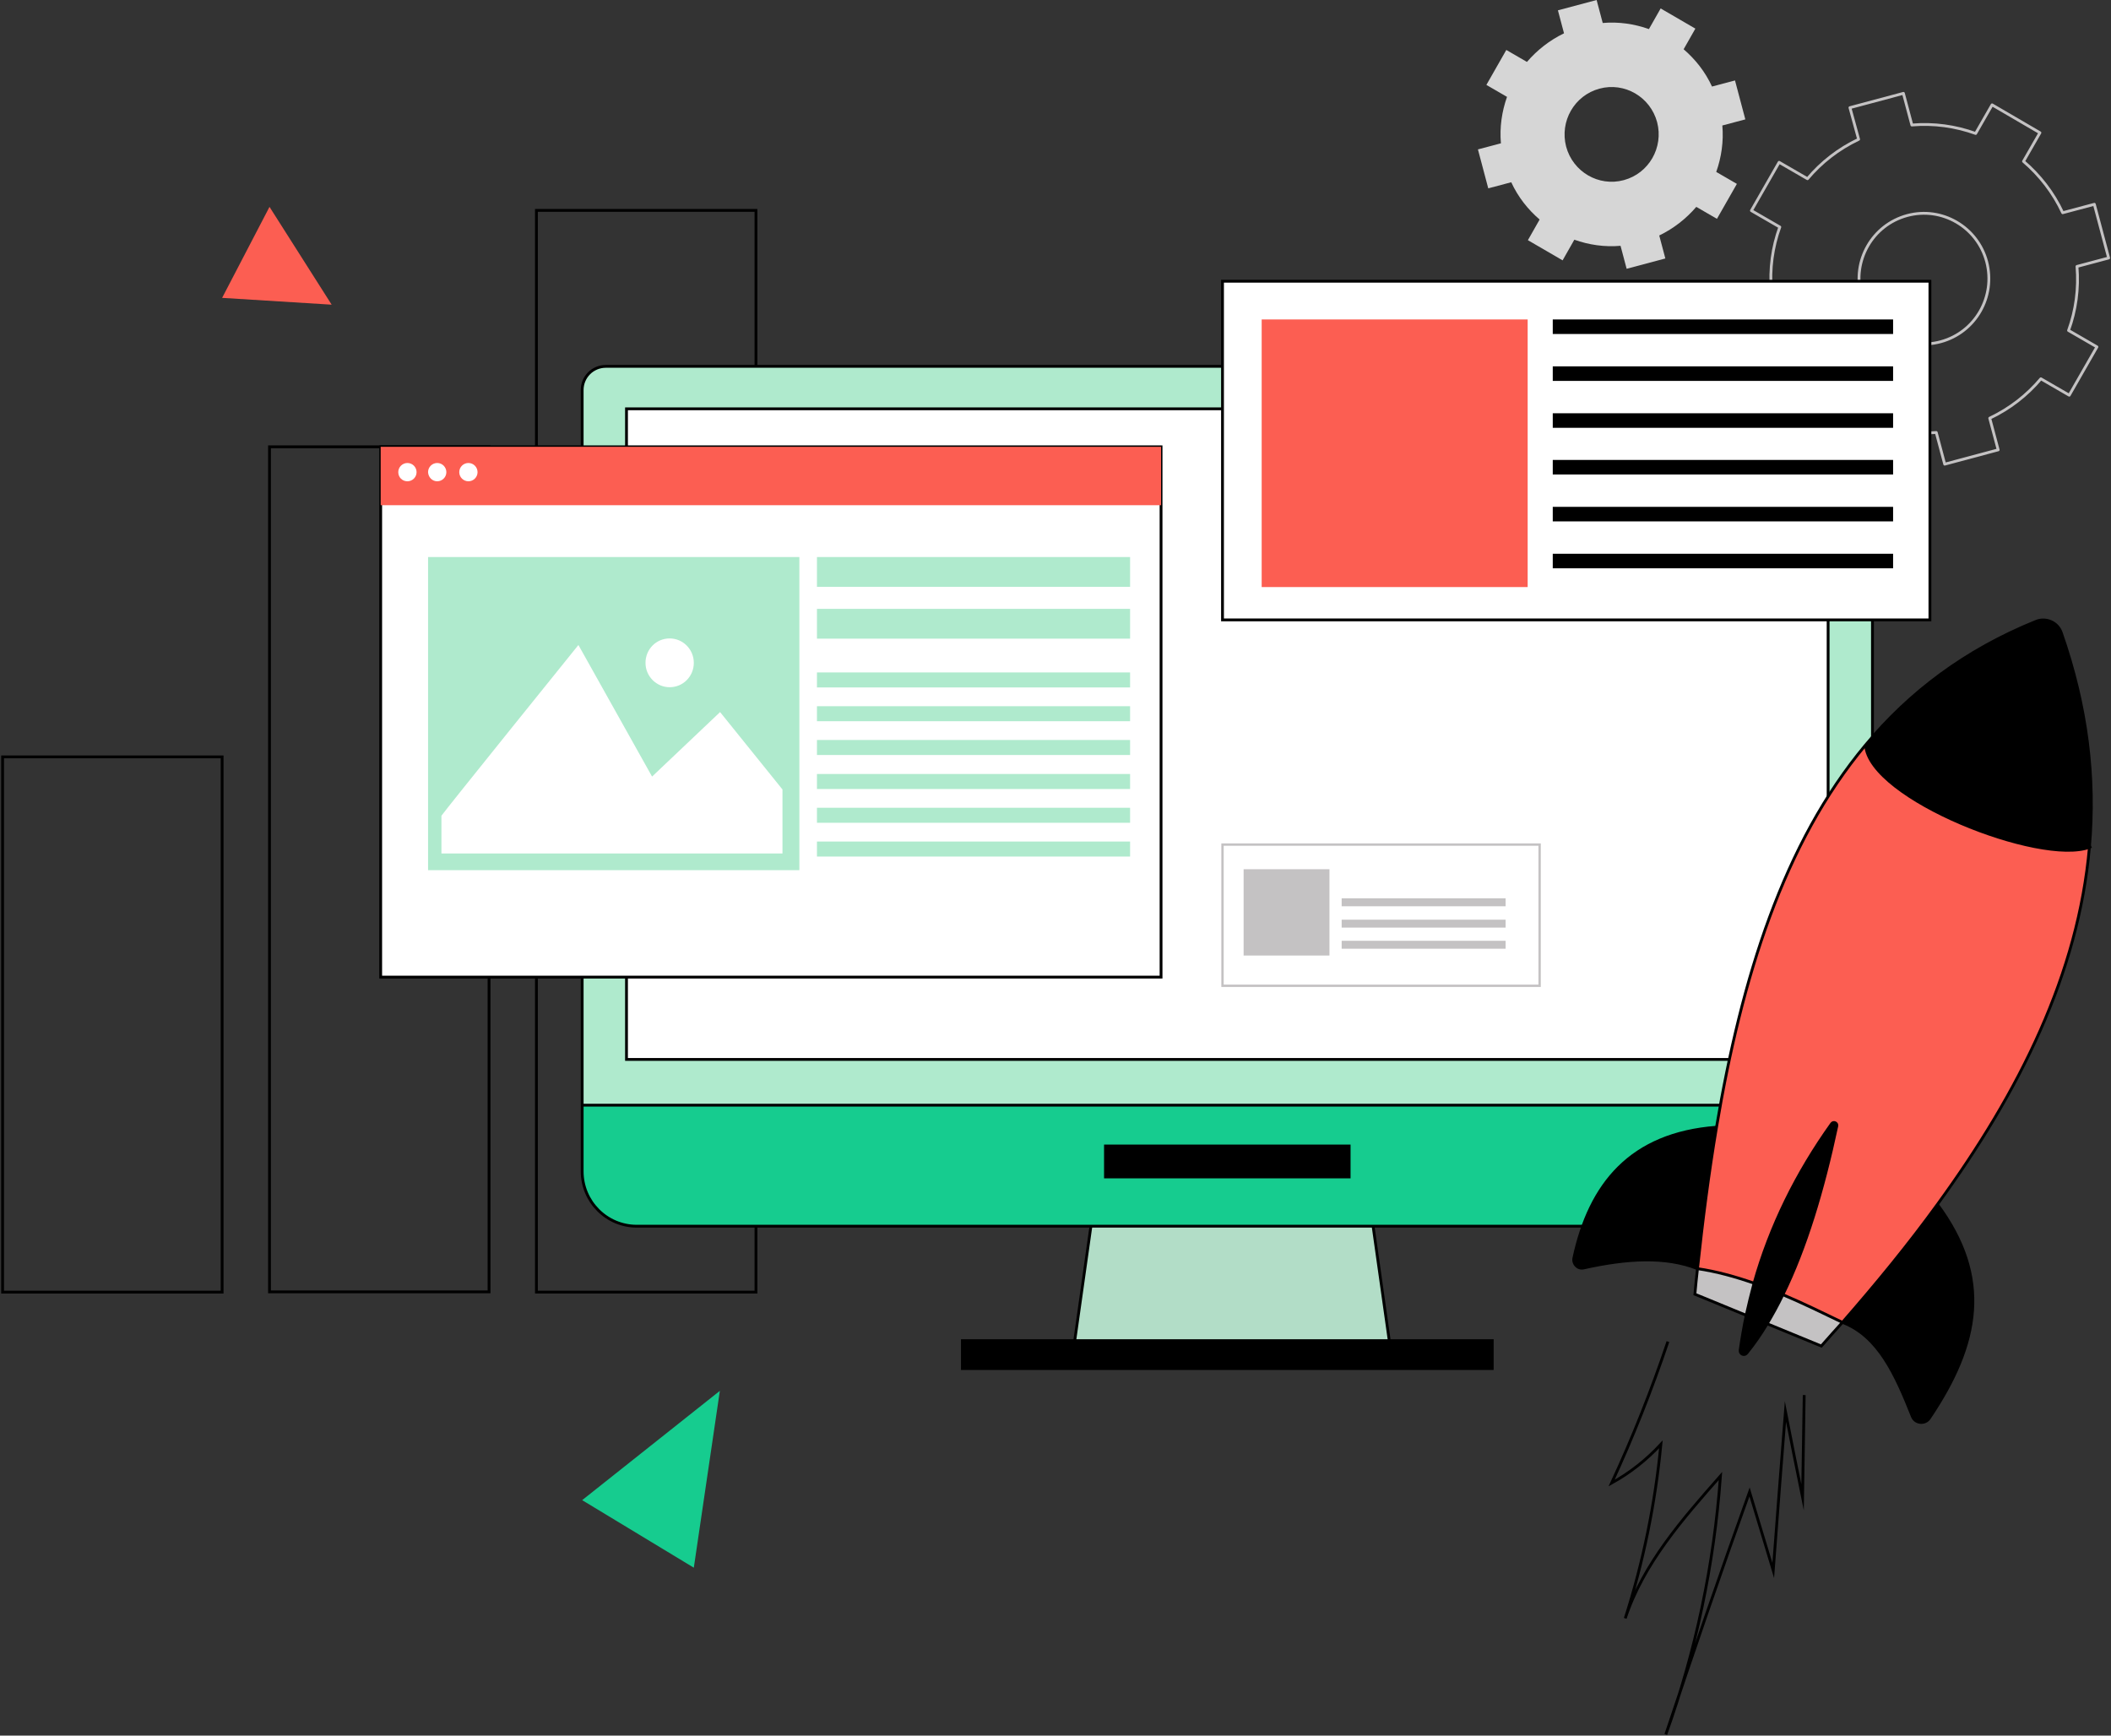 <svg xmlns="http://www.w3.org/2000/svg" xmlns:xlink="http://www.w3.org/1999/xlink" id="Layer_1" x="0px" y="0px" viewBox="0 0 900 740" style="enable-background:new 0 0 900 740;" xml:space="preserve"><rect x="0" y="0" width="900" height="740" fill="#333333" stroke="none"/><style type="text/css">	.st0{clip-path:url(#SVGID_00000060736132928953268360000005224878103793779134_);}	.st1{fill:none;stroke:#C4C2C3;stroke-width:1.2;stroke-linecap:round;stroke-linejoin:round;}	.st2{fill:none;stroke:#000000;stroke-width:1.2;stroke-miterlimit:10;}	.st3{fill-rule:evenodd;clip-rule:evenodd;fill:#D6D6D6;}	.st4{fill:#AFEACD;}	.st5{fill:#FFFFFF;}	.st6{fill:#B2DDC7;}	.st7{fill:#16CC8F;}	.st8{fill:#FC5E52;}	.st9{fill:#C4C2C3;}	.st10{fill:#FFFFFF;stroke:#000000;stroke-width:1.2;stroke-miterlimit:10;}	.st11{fill:none;stroke:#C4C2C3;stroke-miterlimit:10;}	.st12{fill-rule:evenodd;clip-rule:evenodd;fill:#16CC8F;}	.st13{fill-rule:evenodd;clip-rule:evenodd;fill:#FC5E52;}</style><g>	<defs>		<rect id="SVGID_1_" width="900" height="740"></rect>	</defs>	<clipPath id="SVGID_00000183218395348639218730000007336817215510584762_">		<use xlink:href="#SVGID_1_" style="overflow:visible;"></use>	</clipPath>	<g style="clip-path:url(#SVGID_00000183218395348639218730000007336817215510584762_);">		<path class="st1" d="M788.7,45.9l22.8-6.1l3.6,13.5c9.4-0.8,18.6,0.5,27.2,3.6l7-12.2l20.4,11.9l-7,12.2   c6.9,5.9,12.7,13.3,16.7,21.9l13.5-3.6l6.1,22.9l-13.5,3.6c0.8,9.5-0.5,18.8-3.6,27.3l12.1,7l-11.8,20.6l-12.1-7   c-5.9,7-13.2,12.7-21.8,16.8l3.6,13.5l-22.8,6.1l-3.6-13.5c-9.4,0.8-18.6-0.5-27.2-3.6l-7,12.2L771,181.1l7-12.2   c-6.9-5.9-12.7-13.3-16.7-21.9l-13.5,3.6l-6.1-22.9l13.5-3.6c-0.8-9.5,0.5-18.8,3.6-27.3l-12.1-7l11.8-20.6l12.1,7   c5.9-7,13.2-12.7,21.8-16.8L788.7,45.9z M813.1,91.9c-14.8,4-23.5,19.2-19.6,34.1c4,14.9,19.1,23.7,33.9,19.7   c14.8-4,23.5-19.2,19.6-34.1C843.1,96.8,827.9,87.9,813.1,91.9z"></path>		<path class="st2" d="M94.7,322.7H1.1v228.2h93.6V322.7z"></path>		<path class="st2" d="M208.5,190.5h-93.6v360.3h93.6V190.5z"></path>		<path class="st2" d="M322.3,89.7h-93.6v461.2h93.6V89.7z"></path>		<path class="st3" d="M664.2,4.4L680.7,0l2.6,9.8c6.8-0.6,13.5,0.4,19.7,2.6l5-8.8l14.8,8.6l-5,8.8c5,4.3,9.2,9.6,12.1,15.9   l9.8-2.6l4.4,16.6l-9.8,2.6c0.6,6.8-0.4,13.6-2.6,19.8l8.8,5.1l-8.5,14.9l-8.8-5.1c-4.3,5-9.6,9.2-15.8,12.2l2.6,9.8l-16.5,4.4   l-2.6-9.8c-6.8,0.6-13.5-0.4-19.7-2.6l-5,8.8l-14.8-8.6l5-8.8c-5-4.3-9.2-9.6-12.1-15.9l-9.8,2.6l-4.4-16.6l9.8-2.6   c-0.6-6.8,0.4-13.6,2.6-19.8l-8.8-5.1l8.5-14.9l8.8,5.1c4.3-5,9.6-9.2,15.8-12.2L664.2,4.4z M681.9,37.8   c-10.7,2.9-17,13.9-14.2,24.7c2.9,10.8,13.9,17.2,24.6,14.3c10.7-2.9,17-13.9,14.2-24.7C703.6,41.3,692.6,34.9,681.9,37.8z"></path>		<path class="st4" d="M798.2,166.3v304.9h-550V166.3c0-5.6,4.5-10.1,10.1-10.1h529.9C793.7,156.2,798.2,160.7,798.2,166.3z    M779.4,451.7V174.3H267.1v277.4H779.4z"></path>		<path class="st5" d="M779.4,174.3H267.1v277.4h512.3V174.3z"></path>		<path d="M636.2,571.6v11.9H410.3v-11.9h47.8h134.2H636.2z"></path>		<path class="st6" d="M585.4,522.8l6.9,48.8H458.1l6.9-48.8H585.4z"></path>		<path d="M575.2,488.6H471.3v13.2h103.9V488.6z"></path>		<path class="st7" d="M798.2,471.2v28.2c0,12.9-10.4,23.4-23.3,23.4H271.5c-12.9,0-23.3-10.5-23.3-23.4v-28.2H798.2z M575.2,501.9   v-13.2H471.3v13.2H575.2z"></path>		<path class="st2" d="M798.2,471.2v28.2c0,12.9-10.4,23.4-23.3,23.4H271.5c-12.9,0-23.3-10.5-23.3-23.4V166.3   c0-5.6,4.5-10.1,10.1-10.1h529.9c5.6,0,10.1,4.6,10.1,10.1V471.2z"></path>		<path class="st2" d="M779.4,174.3H267.1v277.4h512.3V174.3z"></path>		<path class="st2" d="M248.2,471.2h550"></path>		<path class="st2" d="M575.2,488.6H471.3v13.2h103.9V488.6z"></path>		<path class="st2" d="M592.3,571.6h43.9v11.9H410.3v-11.9h47.8H592.3z"></path>		<path class="st2" d="M465.1,522.8l-6.9,48.8"></path>		<path class="st2" d="M585.4,522.8l6.9,48.8"></path>		<path d="M878.8,269.8c11.1,31.6,14.6,62,12,91.4c-21,7.9-93.9-20.7-95.5-43.5c18.8-22.6,42.5-40.6,72.8-52.8   C872.4,263.1,877.3,265.4,878.8,269.8L878.8,269.8z"></path>		<path class="st8" d="M795.3,317.6c1.7,22.8,74.6,51.4,95.5,43.5c-4.7,53.6-29.5,103.8-64.8,152.3c-12.4,17-26,33.7-40.5,50.3   c-8.4-4.1-16.9-8.2-25.4-11.8c9.7-19.8,17.1-44.2,23-71.9c0.3-1.3-1.4-2.1-2.2-1c-15,21-26.2,43.6-33.1,68.1   c-7.9-2.8-16-5-24.1-6.2c2.2-20.5,4.8-40.7,8.1-60.3C742.5,416.8,760.3,359.5,795.3,317.6L795.3,317.6z"></path>		<path d="M826,513.5c23.1,31.3,18,59.5-3.3,91.2c-1.9,2.8-6.1,2.4-7.3-0.7c-7.1-17.6-14.4-34.3-29.8-40.1   C800,547.2,813.6,530.4,826,513.5z"></path>		<path class="st9" d="M785.5,563.8c-3,3.4-6,6.8-9,10.1l-23.1-9.5c2.4-3.9,4.6-8,6.7-12.4C768.6,555.6,777,559.7,785.5,563.8   L785.5,563.8z"></path>		<path d="M753.4,564.4c-2.7,4.5-5.6,8.7-8.7,12.5c-1,1.3-3,0.4-2.8-1.2c0.7-5.1,1.6-10.1,2.6-15c0.9-4.6,2-9.1,3.3-13.6   c6.9-24.5,18.1-47.1,33.1-68.1c0.8-1.1,2.5-0.3,2.2,1c-5.9,27.7-13.3,52.1-23,71.9C758,556.4,755.8,560.5,753.4,564.4L753.4,564.4   z"></path>		<path class="st9" d="M747.8,547.2c-1.3,4.5-2.4,9-3.3,13.6l-21.9-9c0.4-3.6,0.7-7.2,1.1-10.8C731.9,542.1,739.9,544.4,747.8,547.2   z"></path>		<path d="M731.8,480.6c-3.3,19.6-5.9,39.7-8.1,60.3c-13.6-5.4-30.3-4.4-48.5-0.3c-2.5,0.6-4.8-1.7-4.2-4.2   C677.8,504.8,695.3,483.4,731.8,480.6z"></path>		<path class="st2" d="M753.4,564.4l23.1,9.5c3-3.4,6-6.8,9-10.1c14.5-16.6,28.2-33.3,40.5-50.3c35.3-48.5,60.1-98.7,64.8-152.3   c2.6-29.4-0.9-59.7-12-91.4c-1.5-4.4-6.4-6.6-10.7-4.9c-30.2,12.2-54,30.2-72.8,52.8c-34.9,41.8-52.8,99.2-63.5,163   c-3.3,19.6-5.9,39.7-8.1,60.3c-0.4,3.6-0.8,7.2-1.1,10.8l21.9,9"></path>		<path class="st2" d="M891.6,360.9c-0.2,0.1-0.5,0.2-0.7,0.3c-21,7.9-93.9-20.7-95.5-43.5"></path>		<path class="st2" d="M731.8,480.6c-36.6,2.8-54,24.2-60.8,55.8c-0.5,2.5,1.7,4.8,4.2,4.2c18.3-4.1,35-5.1,48.5,0.3   c8.1,1.2,16.1,3.4,24.1,6.2"></path>		<path class="st2" d="M760.1,552c8.5,3.6,16.9,7.7,25.4,11.8c15.4,5.8,22.8,22.5,29.8,40.1c1.2,3.1,5.5,3.5,7.3,0.7   c21.4-31.8,26.5-59.9,3.3-91.2"></path>		<path class="st2" d="M747.8,547.2c6.9-24.5,18.1-47.1,33.1-68.1c0.8-1.1,2.5-0.3,2.2,1c-5.9,27.7-13.3,52.1-23,71.9   c-2.1,4.4-4.4,8.5-6.7,12.4c-2.7,4.5-5.6,8.7-8.7,12.5c-1,1.3-3,0.4-2.8-1.2c0.7-5.1,1.6-10.1,2.6-15   C745.5,556.2,746.6,551.7,747.8,547.2L747.8,547.2z"></path>		<path class="st2" d="M711.1,572c-6.9,20.5-14.9,40.7-24,60.3c7.8-4.3,14.9-9.9,21-16.5c-2.4,25.2-7.5,50.1-15.2,74.2   c7.7-23.3,24.4-42.3,40.6-60.7c-2.7,37.6-10.5,74.8-23.3,110.2c11.5-34.6,23.4-69.1,35.7-103.4c3.4,11.2,6.7,22.3,10.1,33.5   c1.7-22.6,3.4-45.2,5.2-67.8c2.4,12.2,4.8,24.4,7.3,36.6c0.2-14.5,0.5-29.1,0.7-43.6"></path>		<path class="st10" d="M495.1,190.5H162.3v226.1h332.7V190.5z"></path>		<path class="st8" d="M495.1,190.5H162.3v24.9h332.7V190.5z"></path>		<path class="st4" d="M340.8,237.5H182.5V371h158.3V237.5z"></path>		<path class="st5" d="M188.2,347.8c1.3-2,58.4-72.8,58.4-72.8l31.4,56.1l29-27.5l26.6,33v27.3H188.2V347.8z"></path>		<path class="st5" d="M285.5,293c5.7,0,10.3-4.6,10.3-10.4c0-5.7-4.6-10.4-10.3-10.4c-5.7,0-10.3,4.6-10.3,10.4   C275.2,288.4,279.9,293,285.5,293z"></path>		<path class="st4" d="M481.8,237.5H348.3v12.7h133.5V237.5z"></path>		<path class="st4" d="M481.8,259.6H348.3v12.7h133.5V259.6z"></path>		<path class="st4" d="M481.8,286.7H348.3v6.4h133.5V286.7z"></path>		<path class="st4" d="M481.8,301.1H348.3v6.4h133.5V301.1z"></path>		<path class="st4" d="M481.8,315.5H348.3v6.4h133.5V315.5z"></path>		<path class="st4" d="M481.8,330H348.3v6.4h133.5V330z"></path>		<path class="st4" d="M481.8,344.4H348.3v6.4h133.5V344.4z"></path>		<path class="st4" d="M481.8,358.8H348.3v6.4h133.5V358.8z"></path>		<path class="st5" d="M173.7,205.2c2.1,0,3.9-1.7,3.9-3.9c0-2.1-1.7-3.9-3.9-3.9c-2.1,0-3.9,1.7-3.9,3.9   C169.8,203.5,171.5,205.2,173.7,205.2z"></path>		<path class="st5" d="M186.4,205.2c2.1,0,3.9-1.7,3.9-3.9c0-2.1-1.7-3.9-3.9-3.9c-2.1,0-3.9,1.7-3.9,3.9   C182.6,203.5,184.3,205.2,186.4,205.2z"></path>		<path class="st5" d="M199.7,205.2c2.1,0,3.9-1.7,3.9-3.9c0-2.1-1.7-3.9-3.9-3.9c-2.1,0-3.9,1.7-3.9,3.9   C195.8,203.5,197.6,205.2,199.7,205.2z"></path>		<path class="st11" d="M656.4,360.1H521.2v60.2h135.2V360.1z"></path>		<path class="st9" d="M566.8,370.6h-36.6v36.8h36.6V370.6z"></path>		<path class="st9" d="M641.9,383H572v3.4h69.9V383z"></path>		<path class="st9" d="M641.9,392.1H572v3.4h69.9V392.1z"></path>		<path class="st9" d="M641.9,401.1H572v3.4h69.9V401.1z"></path>		<path class="st10" d="M822.8,119.9H521.2v144.4h301.6V119.9z"></path>		<path class="st8" d="M651.2,136.2H537.9v114.1h113.4V136.2z"></path>		<path d="M807.1,136.2H662v6.2h145.1V136.2z"></path>		<path d="M807.1,156.2H662v6.2h145.1V156.2z"></path>		<path d="M807.1,176.2H662v6.2h145.1V176.2z"></path>		<path d="M807.1,196.1H662v6.2h145.1V196.1z"></path>		<path d="M807.1,216.1H662v6.2h145.1V216.1z"></path>		<path d="M807.1,236.1H662v6.2h145.1V236.1z"></path>		<path class="st12" d="M248.2,639.6l58.7-46.6l-11.1,75.4L248.2,639.6z"></path>		<path class="st13" d="M114.9,88.2L94.7,127l46.7,2.9L114.9,88.2z"></path>	</g></g></svg>
